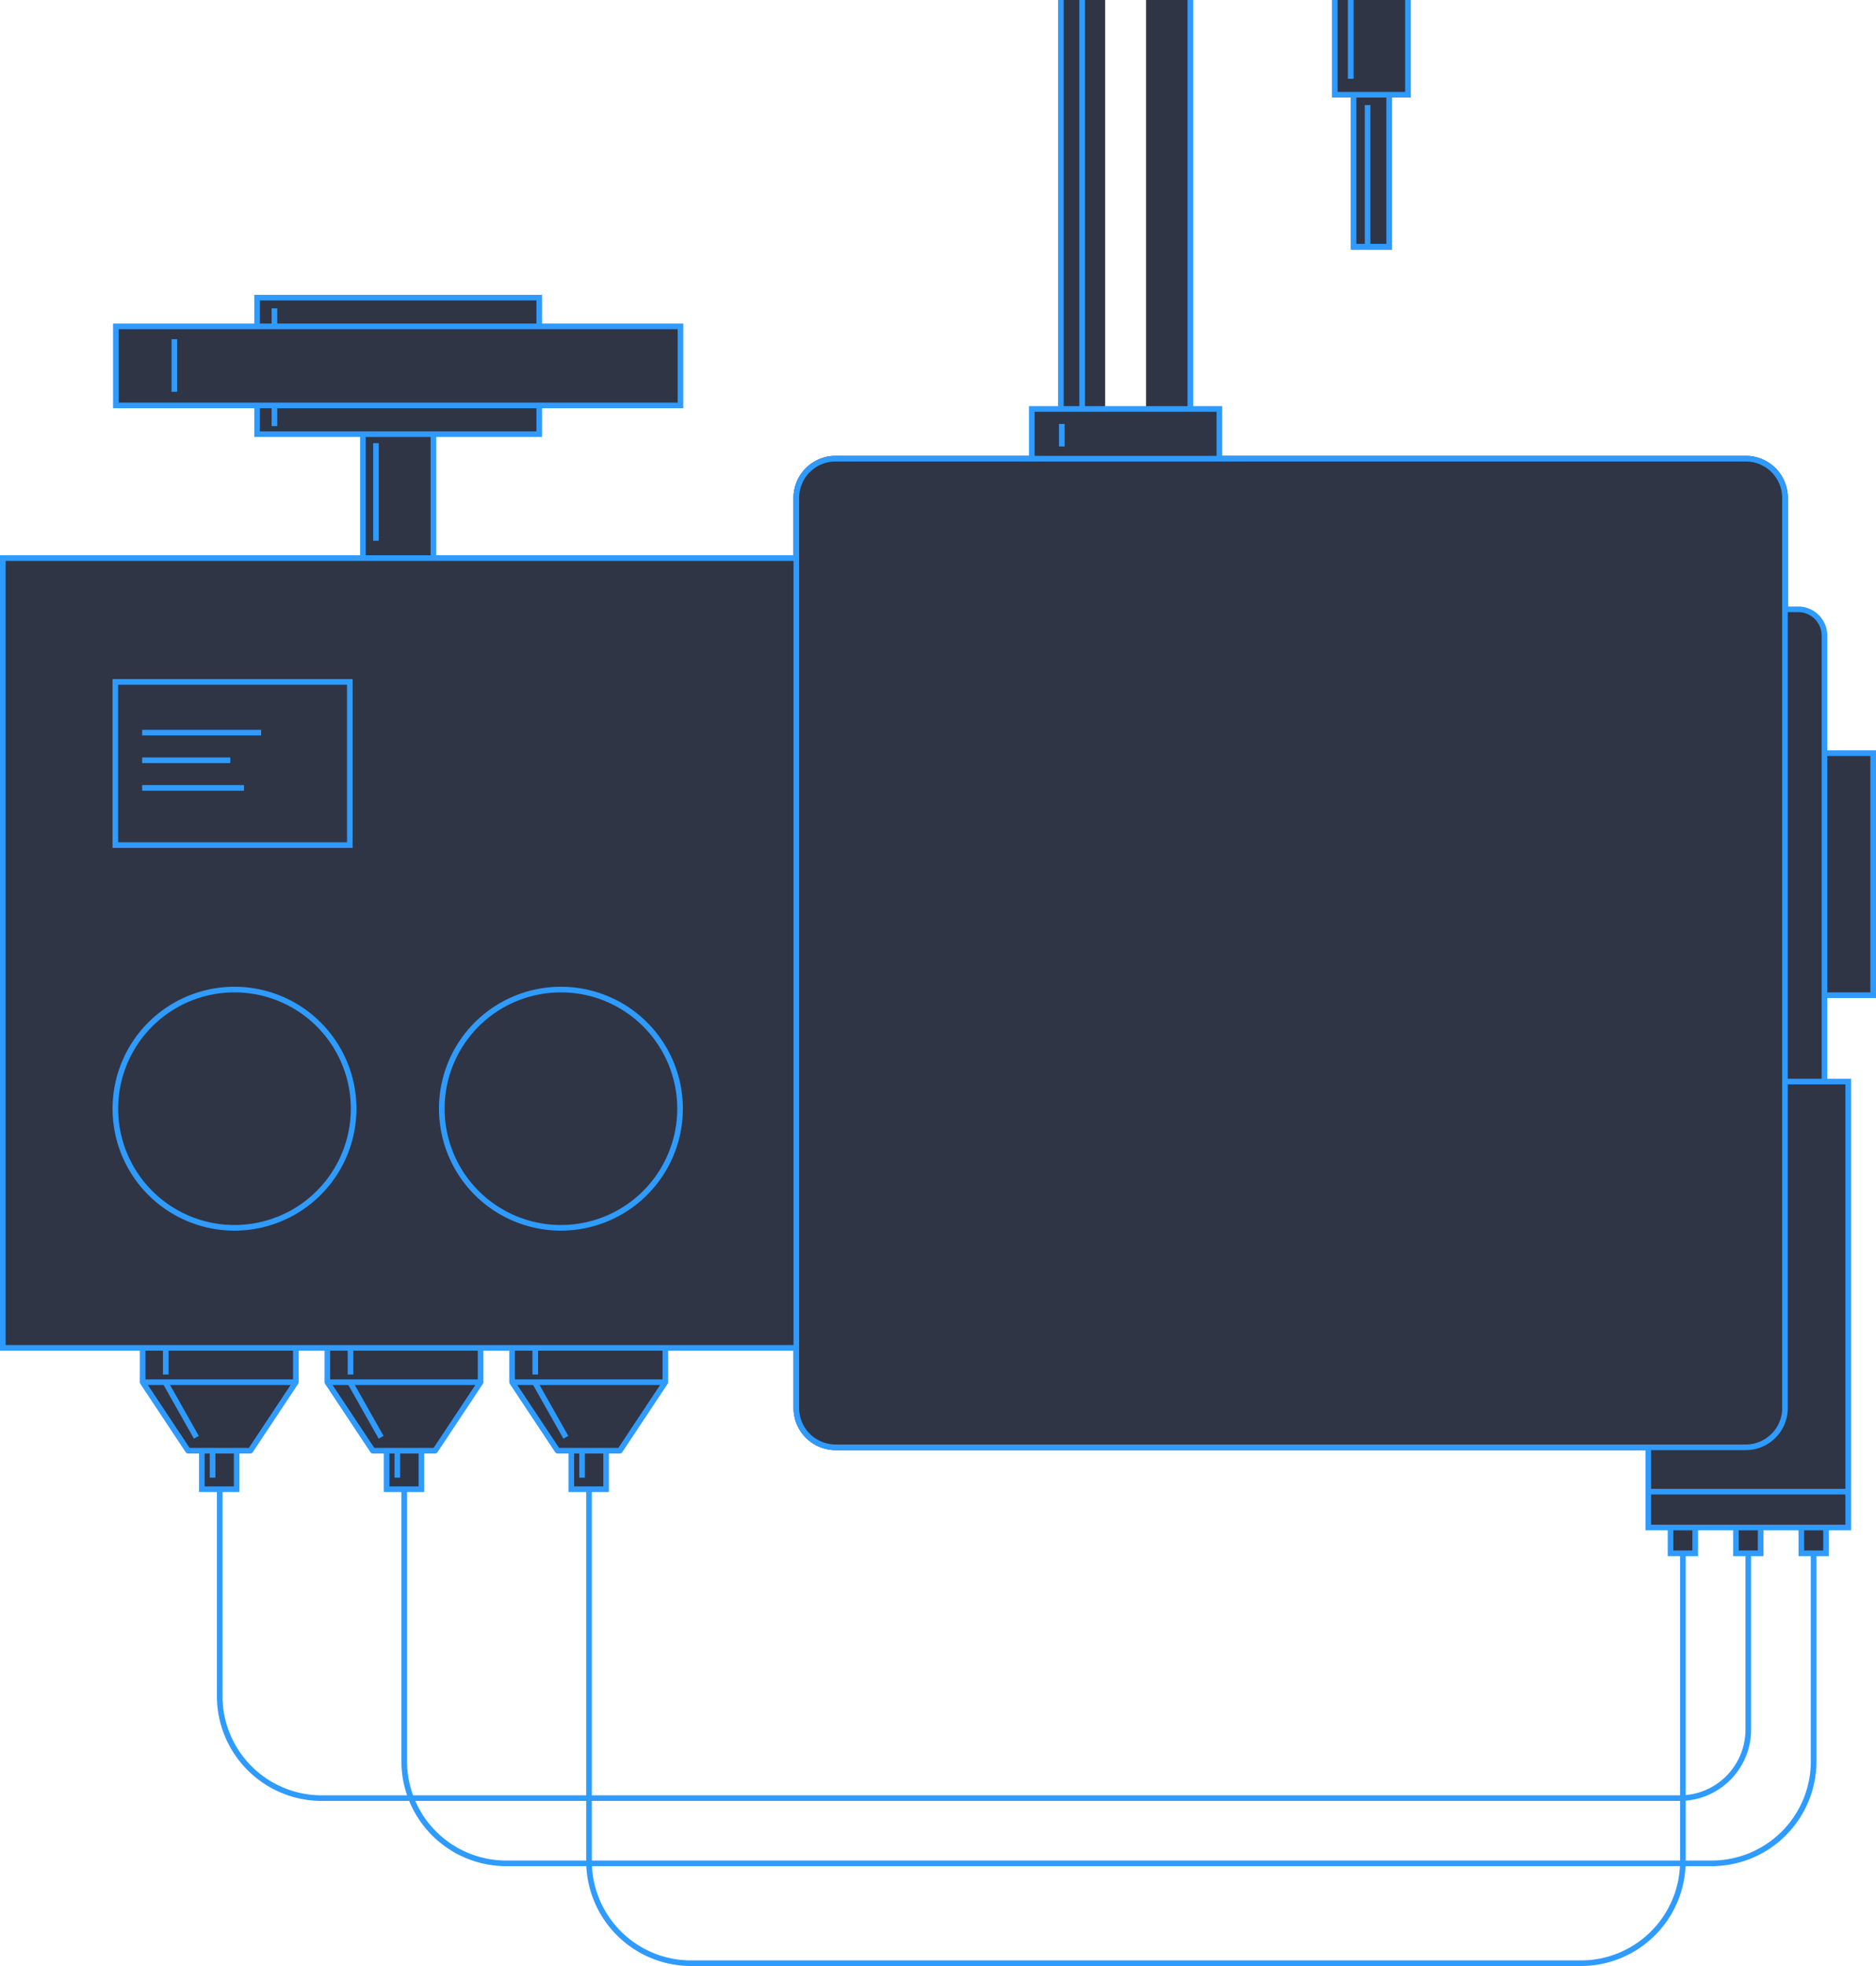 <svg id="48f8551d-d298-4ef5-b998-a9bdba9271df" data-name="base" xmlns="http://www.w3.org/2000/svg" width="500" height="524" viewBox="0 0 500 524"><title>Machine dark 03 Base 01</title><g id="9dff8343-e9a9-4797-9345-1d4f8cf8b0e7" data-name="Machine dark 03 Base 01"><path d="M2566.29,455.27V336.42a7,7,0,0,0-7-7h-2.77V299.7a11.2,11.2,0,0,0-11.2-11.2H2405V276h-50v12.5h-52.3a11.2,11.2,0,0,0-11.2,11.2V315h-96V282.72h28.2v-7.66h37.63V254h-37.63v-7.66h-75.21V254h-37.63v21.06h37.63v7.66h28.2V315H2080V527h38v8.4l12.12,18.27h3.66v10.25h9.28V553.66h3.66l12.12-18.27V527h8.39v8.4h0l12.12,18.27H2183v10.25h9.28V553.66H2196l12.12-18.27V527h8.39v8.4l12.12,18.27h3.66v10.25h9.28V553.66h3.66l12.12-18.27h0V527h34.17v15.3a11.2,11.2,0,0,0,11.2,11.2h216.62v20.63h53.29V455.27h-6.31Z" transform="translate(-2080.01 -167)" style="fill:#2f3545"/><polyline points="103.03 386.66 103.03 396.92 112.31 396.92 112.31 386.66" style="fill:#2f3545;stroke:#2f9bff;stroke-miterlimit:10;stroke-width:1.5px"/><line x1="105.9" y1="386.66" x2="105.9" y2="393.84" style="fill:#f6f6f6;stroke:#2f9bff;stroke-miterlimit:10;stroke-width:1.5px"/><polyline points="87.24 359 87.24 368.4 87.24 368.4 99.36 386.66 115.97 386.66 128.09 368.4 128.09 359" style="fill:none;stroke:#2f9bff;stroke-linejoin:round;stroke-width:1.5px"/><line x1="93.42" y1="359.02" x2="93.42" y2="366.35" style="fill:#f6f6f6;stroke:#2f9bff;stroke-miterlimit:10;stroke-width:1.5px"/><line x1="93.42" y1="368.64" x2="101.57" y2="383.08" style="fill:#f6f6f6;stroke:#2f9bff;stroke-miterlimit:10;stroke-width:1.5px"/><line x1="128.09" y1="368.4" x2="87.24" y2="368.4" style="fill:#f6f6f6;stroke:#2f9bff;stroke-linejoin:round;stroke-width:1.5px"/><polyline points="152.26 386.66 152.26 396.92 161.55 396.92 161.55 386.66" style="fill:#2f3545;stroke:#2f9bff;stroke-miterlimit:10;stroke-width:1.5px"/><line x1="155.14" y1="386.66" x2="155.14" y2="393.84" style="fill:#f6f6f6;stroke:#2f9bff;stroke-miterlimit:10;stroke-width:1.5px"/><polyline points="136.48 359 136.48 368.4 136.48 368.4 148.6 386.66 165.21 386.66 177.33 368.4 177.33 368.4 177.33 359" style="fill:none;stroke:#2f9bff;stroke-linejoin:round;stroke-width:1.5px"/><line x1="142.66" y1="359.02" x2="142.66" y2="366.35" style="fill:#f6f6f6;stroke:#2f9bff;stroke-miterlimit:10;stroke-width:1.5px"/><line x1="142.66" y1="368.64" x2="150.81" y2="383.08" style="fill:#f6f6f6;stroke:#2f9bff;stroke-miterlimit:10;stroke-width:1.5px"/><line x1="177.33" y1="368.4" x2="136.48" y2="368.4" style="fill:#f6f6f6;stroke:#2f9bff;stroke-linejoin:round;stroke-width:1.5px"/><polyline points="53.79 386.66 53.79 396.92 63.07 396.92 63.07 386.66" style="fill:#2f3545;stroke:#2f9bff;stroke-miterlimit:10;stroke-width:1.5px"/><line x1="56.66" y1="386.66" x2="56.66" y2="393.84" style="fill:#f6f6f6;stroke:#2f9bff;stroke-miterlimit:10;stroke-width:1.5px"/><polyline points="486.68 407.13 486.68 414.01 480.1 414.01 480.1 407.13" style="fill:#2f3545;stroke:#2f9bff;stroke-miterlimit:10;stroke-width:1.5px"/><polyline points="451.81 407.13 451.81 414.01 445.24 414.01 445.24 407.13" style="fill:#2f3545;stroke:#2f9bff;stroke-miterlimit:10;stroke-width:1.5px"/><polyline points="469.25 407.13 469.25 414.01 462.67 414.01 462.67 407.13" style="fill:#2f3545;stroke:#2f9bff;stroke-miterlimit:10;stroke-width:1.5px"/><polyline points="38.01 359 38.01 368.4 50.13 386.66 66.73 386.66 78.85 368.4 78.85 359" style="fill:none;stroke:#2f9bff;stroke-linejoin:round;stroke-width:1.5px"/><line x1="44.18" y1="359.02" x2="44.18" y2="366.35" style="fill:#f6f6f6;stroke:#2f9bff;stroke-miterlimit:10;stroke-width:1.5px"/><line x1="44.18" y1="368.64" x2="52.33" y2="383.08" style="fill:#f6f6f6;stroke:#2f9bff;stroke-miterlimit:10;stroke-width:1.5px"/><line x1="78.85" y1="368.4" x2="38.01" y2="368.4" style="fill:#f6f6f6;stroke:#2f9bff;stroke-linejoin:round;stroke-width:1.5px"/><rect x="2566.01" y="367" width="14" height="66" transform="translate(3066.01 633) rotate(180)" style="fill:#2f3545"/><polygon points="376 0 355 0 355 26 360 26 360 66.5 371 66.5 371 26 376 26 376 0" style="fill:#2f3545;fill-rule:evenodd"/><line x1="360" x2="360" y2="21" style="fill:none;stroke:#2f9bff;stroke-miterlimit:10;stroke-width:1.5px"/><line x1="364.5" y1="28" x2="364.5" y2="65.5" style="fill:none;stroke:#2f9bff;stroke-miterlimit:10;stroke-width:1.5px"/><polygon points="374.5 0 374.5 1.5 374.5 24.5 356.5 24.5 356.5 1.5 356.5 0 355 0 355 26 376 26 376 0 374.5 0" style="fill:#2f9bff;fill-rule:evenodd"/><polygon points="369.5 25 369.5 65 361.5 65 361.5 25 360 25 360 66.5 371 66.5 371 25 369.5 25" style="fill:#2f9bff;fill-rule:evenodd"/><polyline points="439.31 386 439.31 407.13 492.6 407.13 492.6 288.27 476 288.27" style="fill:none;stroke:#2f9bff;stroke-miterlimit:10;stroke-width:1.5px"/><path d="M2556,329.4h3.27a7,7,0,0,1,7,7V455.27" transform="translate(-2080.01 -167)" style="fill:none;stroke:#2f9bff;stroke-miterlimit:10;stroke-width:1.5px"/><line x1="439.32" y1="397.57" x2="492.6" y2="397.57" style="fill:none;stroke:#2f9bff;stroke-miterlimit:10;stroke-width:1.5px"/><line x1="115.52" y1="115.72" x2="115.52" y2="148.73" style="fill:none;stroke:#2f9bff;stroke-miterlimit:10;stroke-width:1.5px"/><line x1="96.72" y1="148.73" x2="96.72" y2="115.72" style="fill:none;stroke:#2f9bff;stroke-miterlimit:10;stroke-width:1.5px"/><line x1="100.2" y1="118.12" x2="100.2" y2="144.12" style="fill:#f6f6f6;stroke:#2f9bff;stroke-miterlimit:10;stroke-width:1.5px"/><line x1="73.14" y1="108.07" x2="73.14" y2="113.57" style="fill:#f6f6f6;stroke:#2f9bff;stroke-miterlimit:10;stroke-width:1.5px"/><line x1="73.14" y1="82.19" x2="73.14" y2="86.99" style="fill:#f6f6f6;stroke:#2f9bff;stroke-miterlimit:10;stroke-width:1.5px"/><rect x="30" y="181" width="64" height="45" style="fill:#2f3545"/><line x1="37.89" y1="195.27" x2="69.6" y2="195.27" style="fill:#f6f6f6;stroke:#2f9bff;stroke-miterlimit:10;stroke-width:1.5px"/><line x1="37.89" y1="202.64" x2="61.37" y2="202.64" style="fill:#f6f6f6;stroke:#2f9bff;stroke-miterlimit:10;stroke-width:1.5px"/><line x1="37.89" y1="210" x2="65.03" y2="210" style="fill:#f6f6f6;stroke:#2f9bff;stroke-miterlimit:10;stroke-width:1.5px"/><circle cx="149.5" cy="295.5" r="32.5" style="fill:#2f3545"/><path d="M2229.51,430a32.5,32.5,0,1,0,32.5,32.5A32.5,32.5,0,0,0,2229.51,430Zm0,63.5a31,31,0,1,1,31-31A31,31,0,0,1,2229.51,493.5Z" transform="translate(-2080.01 -167)" style="fill:#2f9bff"/><line x1="46.47" y1="90.41" x2="46.47" y2="104.43" style="fill:#f6f6f6;stroke:#2f9bff;stroke-miterlimit:10;stroke-width:1.5px"/><path d="M2545.31,288.5H2302.7a11.2,11.2,0,0,0-11.2,11.2V542.3a11.2,11.2,0,0,0,11.2,11.2h242.6a11.2,11.2,0,0,0,11.2-11.2V299.7A11.2,11.2,0,0,0,2545.31,288.5Zm9.7,253.8a9.71,9.71,0,0,1-9.7,9.7H2302.7a9.71,9.71,0,0,1-9.7-9.7V299.7a9.71,9.71,0,0,1,9.7-9.7h242.6a9.71,9.71,0,0,1,9.7,9.7V542.3Z" transform="translate(-2080.01 -167)" style="fill:#2f9bff"/><polygon points="212.4 358.5 1.5 358.5 1.5 149.5 212.4 149.5 212.4 148 0 148 0 360 212.4 360 212.4 358.5" style="fill:#2f9bff"/><circle cx="62.5" cy="295.5" r="32.5" style="fill:#2f3545"/><path d="M2142.51,430a32.5,32.5,0,1,0,32.5,32.5A32.5,32.5,0,0,0,2142.51,430Zm0,63.5a31,31,0,1,1,31-31A31,31,0,0,1,2142.51,493.5Z" transform="translate(-2080.01 -167)" style="fill:#2f9bff"/><path d="M2110,348v45h64V348h-64Zm62.5,43.5h-61v-42h61v42Z" transform="translate(-2080.01 -167)" style="fill:#2f9bff"/><rect x="305.45" width="12.55" height="109" style="fill:#2f3545"/><rect x="282" width="12.55" height="109" style="fill:#2f3545"/><rect x="287.67" width="1.5" height="109" style="fill:#2f9bff"/><rect x="316.5" width="1.5" height="109" style="fill:#2f9bff"/><rect x="282" width="1.5" height="109" style="fill:#2f9bff"/><path d="M2536.24,664.39H2214.92A27.94,27.94,0,0,1,2187,636.48V563.92h1.5v72.56a26.44,26.44,0,0,0,26.41,26.41h321.32a26.44,26.44,0,0,0,26.41-26.41V581h1.5v55.47A27.94,27.94,0,0,1,2536.24,664.39Z" transform="translate(-2080.01 -167)" style="fill:#2f9bff"/><path d="M2501.38,691H2264.16a27.94,27.94,0,0,1-27.91-27.91V563.51h1.5v99.59a26.44,26.44,0,0,0,26.41,26.41h237.22a26.44,26.44,0,0,0,26.41-26.41V581h1.5v82.08A27.94,27.94,0,0,1,2501.38,691Z" transform="translate(-2080.01 -167)" style="fill:#2f9bff"/><path d="M2527.73,647h-362a27.94,27.94,0,0,1-27.91-27.91V563.92h1.5V619.1a26.44,26.44,0,0,0,26.41,26.41h362A17.5,17.5,0,0,0,2545.22,628V581h1.5v47A19,19,0,0,1,2527.73,647Z" transform="translate(-2080.01 -167)" style="fill:#2f9bff"/><polyline points="275 122 275 109 325 109 325 122" style="fill:none;stroke:#2f9bff;stroke-miterlimit:10;stroke-width:1.5px"/><line x1="283" y1="113" x2="283" y2="119" style="fill:none;stroke:#2f9bff;stroke-miterlimit:10;stroke-width:1.5px"/><polygon points="486 200 486 201.5 498.5 201.5 498.5 264.5 486 264.5 486 266 500 266 500 200 486 200" style="fill:#2f9bff"/><rect x="30.88" y="86.99" width="150.48" height="21.07" style="fill:none;stroke:#2f9bff;stroke-miterlimit:10;stroke-width:1.5px"/><polyline points="143.72 86.99 143.72 79.33 68.52 79.33 68.52 86.99" style="fill:none;stroke:#2f9bff;stroke-miterlimit:10;stroke-width:1.5px"/><polyline points="68.52 108.06 68.52 115.72 143.72 115.72 143.72 108.06" style="fill:none;stroke:#2f9bff;stroke-miterlimit:10;stroke-width:1.5px"/></g></svg>